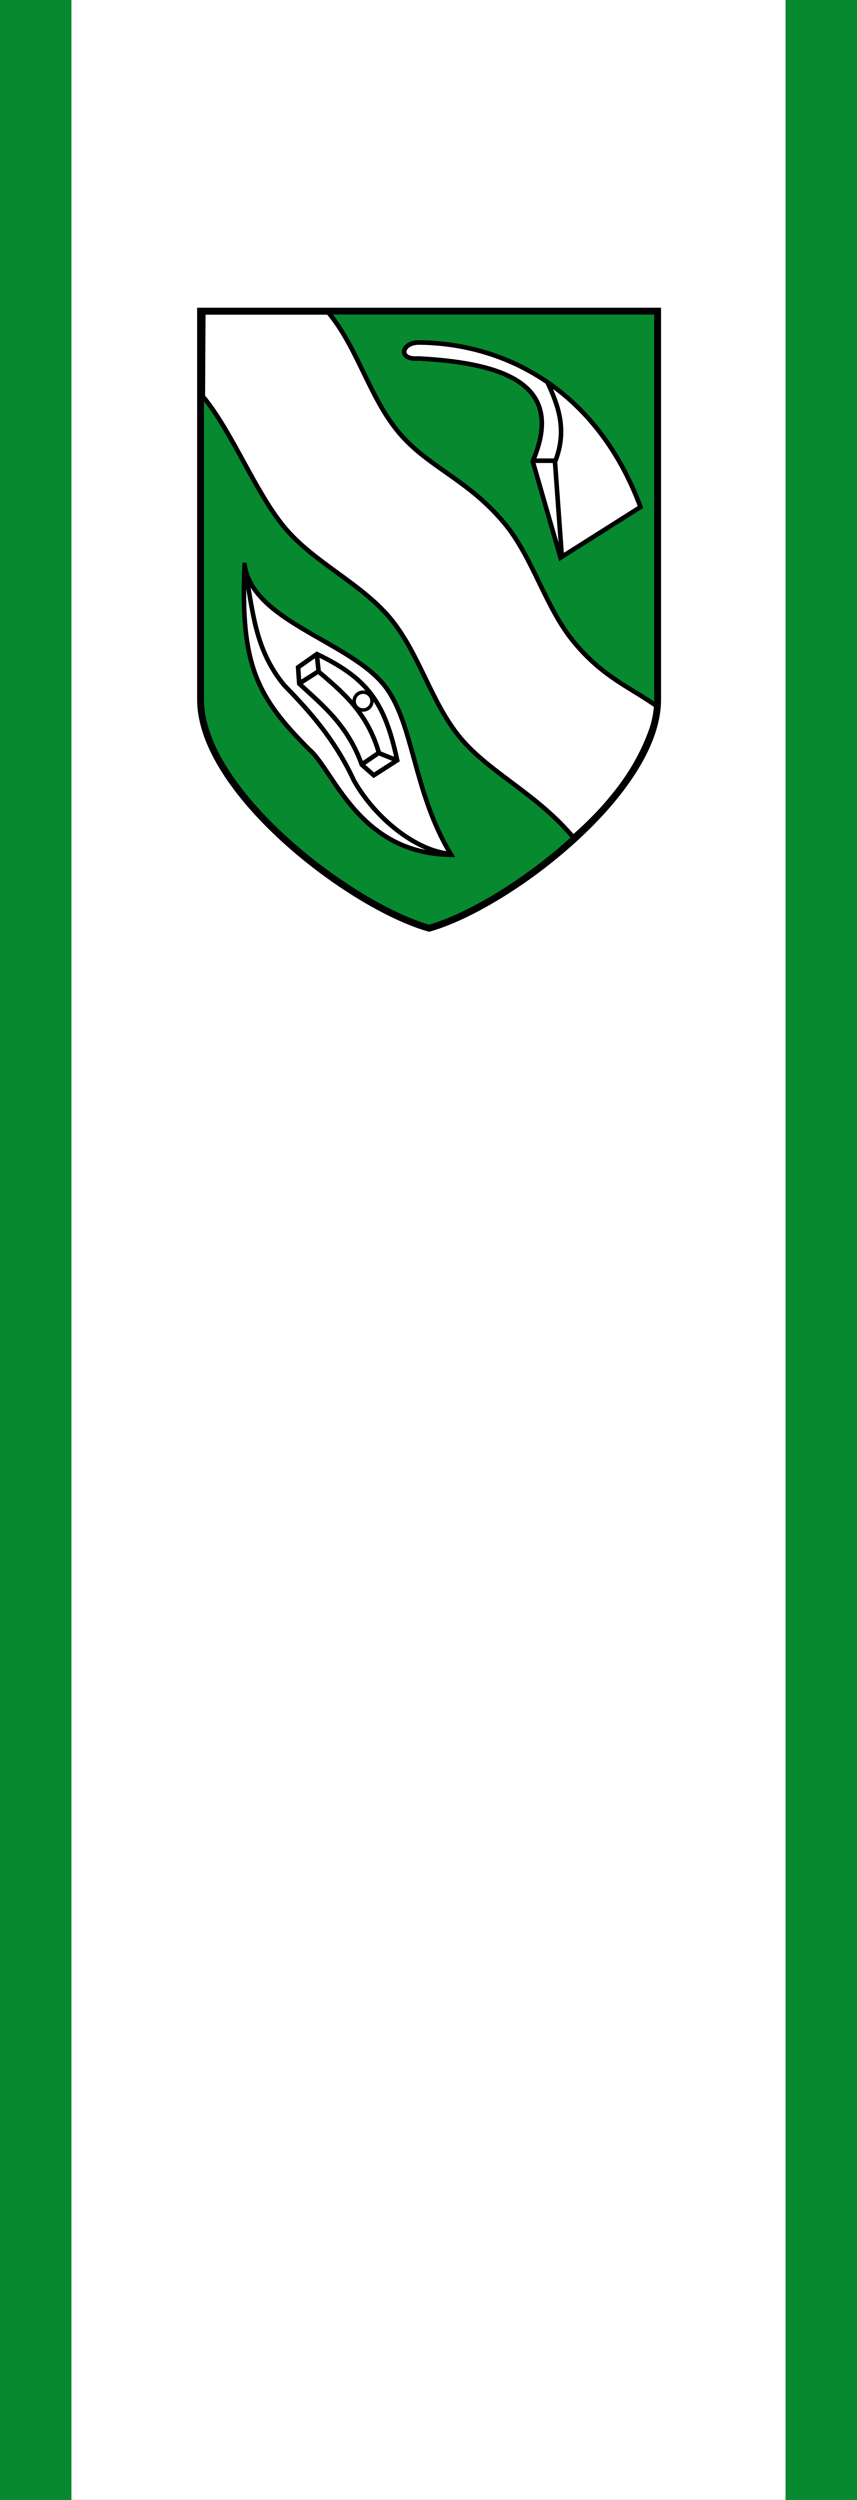 <svg xmlns="http://www.w3.org/2000/svg" height="875" width="300"><rect width="100%" height="100%" fill="#333333" stroke="none"/><path fill="#078930" d="M0 0h25v875H0zm275 0h25v875h-25z"/><path fill="#fff" d="M25 0h249.995v875H25z"/><path fill="#078930" d="M70.206 108.9h160v136c0 32-52 72-80 80-28-8-80-48-80-80z"/><path fill="#fff" stroke-width="1.6" stroke="#000" d="M146.49 125.472c-7.364.626-6.036-5.617.202-5.596 30.432.288 62.38 16.76 77.512 57.596l-28 17.714-9.714-33.714c10.562-24.79-5.836-34.233-40-36zM85.635 197.76c2.772 19.532 35.895 26.488 48.572 41.712 10.762 13.1 10.095 37.27 23.714 59.716-32.456-.348-41.028-29.568-49.732-36.912-18.002-18.088-24.175-29.256-22.555-64.516z"/><path fill="none" stroke-width="1.6" stroke="#000" d="m111.538 234.972-.665-6.218m21.795 34.857 6.538 2.617m-34.328-27.048 6.56-4.184c8.463 7.279 17.11 14.297 21.193 28.486l-5.967 4.075m-21.913-28.26c8.254 7.656 16.946 14.484 21.902 28.369l4.194 3.695 8.19-5.252c-4.356-20.62-10.64-28.796-28.1-37.176l-6.584 4.636zM86.02 200.8c2.574 12.682 3.005 26.364 13.477 39.046 8.958 9.21 17.702 18.923 24.411 33.384 7.553 13.34 21.605 24.34 33.105 25.588m34.61-165.04c3.837 8.194 6.944 16.631 2.829 27.476h-8.082 7.88l2.424 33.537"/><path fill="none" stroke-width="1.2" stroke-linecap="round" stroke="#000" d="M130.213 245.392a3.115 3.115 0 1 1-6.23 0 3.115 3.115 0 0 1 6.23 0z"/><path fill="#fff" stroke-width="1.6" stroke="#000" d="m71.158 109.332 43.736-.008c10.26 12.278 14.38 29.685 24.64 41.964 10.258 12.278 24.092 16.357 36.916 31.704 10.26 12.278 14.38 29.685 24.639 41.964 10.259 12.278 19.379 15.467 29.222 22.495-4.518 20.38-17.55 35.018-29.644 45.62-12.828-15.348-29.228-22.496-39.484-34.776-10.26-12.276-14.38-29.684-24.64-41.964-10.26-12.276-26.658-19.424-36.917-31.704-10.26-12.276-18.373-33.612-28.632-45.888z"/><path fill="none" stroke-width="2.4" stroke="#000" d="M70.206 108.9h160v136c0 32-52 72-80 80-28-8-80-48.016-80-80.016z"/></svg>